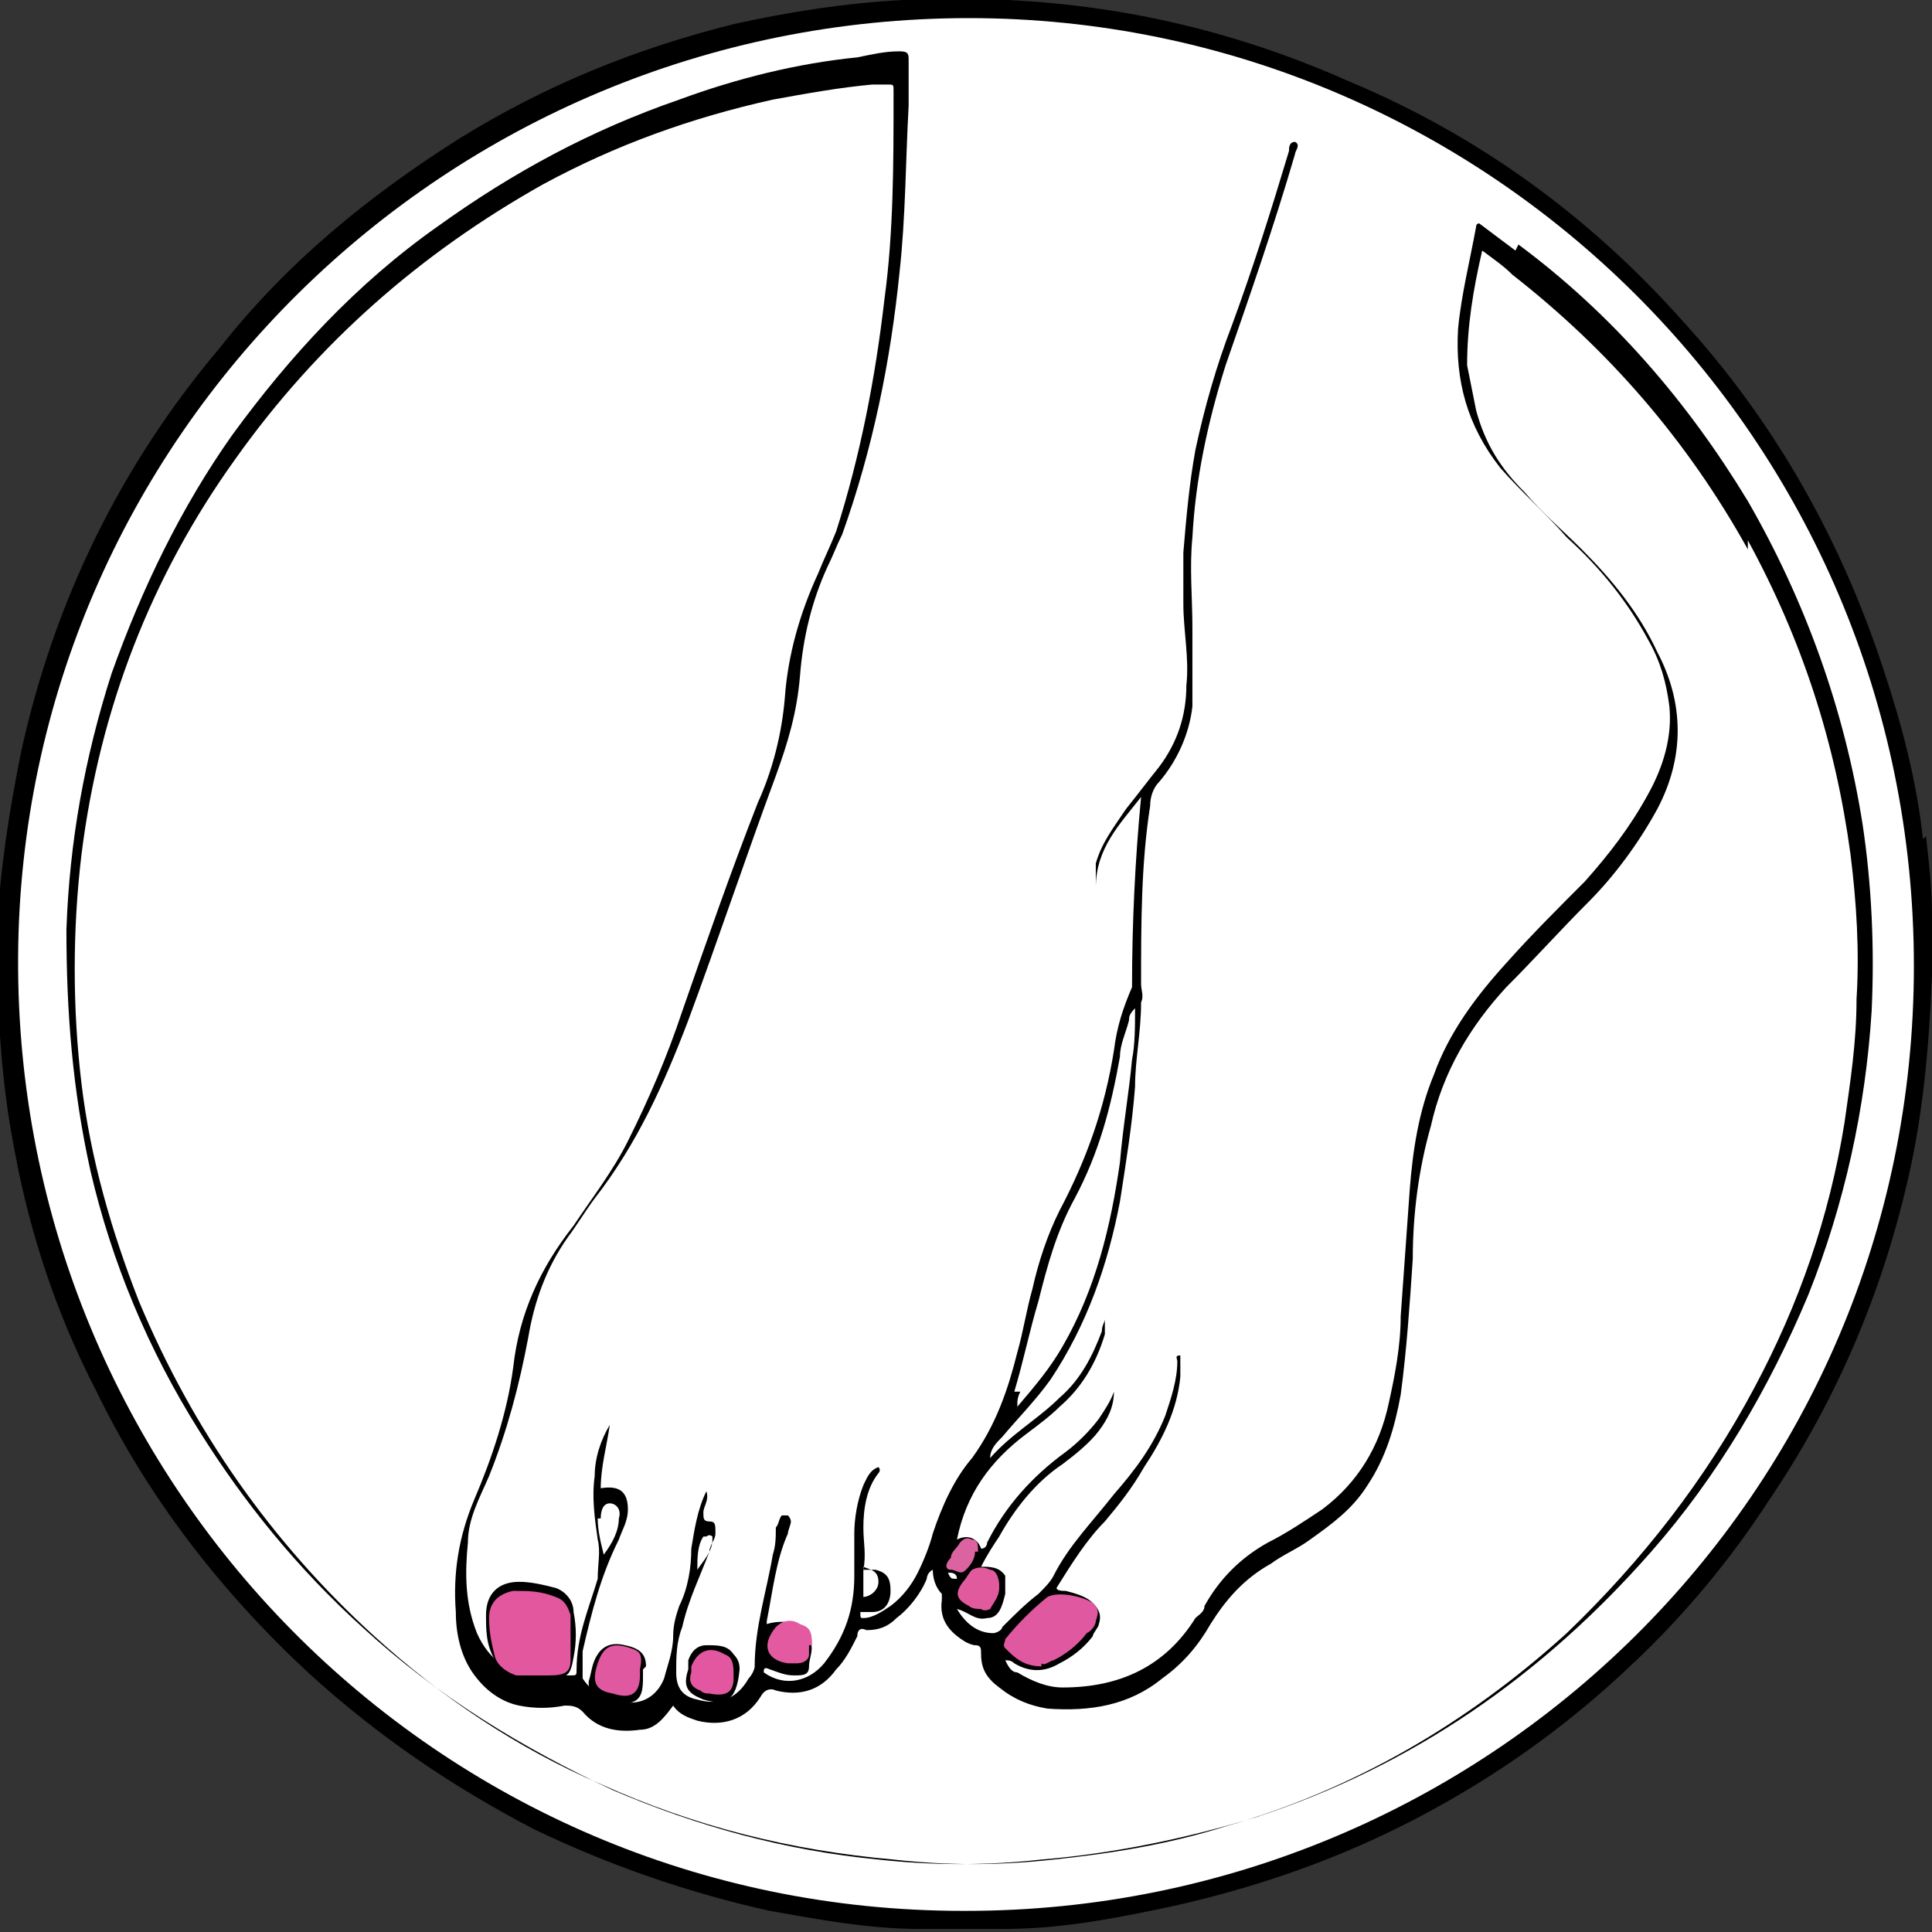 <?xml version="1.0" encoding="UTF-8"?>
<svg id="a" xmlns="http://www.w3.org/2000/svg" version="1.1" viewBox="0 0 64 64">
  <rect x="0" y="0" width="64" height="64" fill="#333333" stroke="none"/>
  <!-- Generator: Adobe Illustrator 29.4.0, SVG Export Plug-In . SVG Version: 2.1.0 Build 152)  -->
  <defs>
    <style>
      .st0 {
        fill: #e35aa0;
      }

      .st1 {
        fill: #e0589f;
      }

      .st2 {
        fill: #e25a9e;
      }

      .st3 {
        fill: #fff;
      }

      .st4 {
        fill: #e2579f;
      }

      .st5 {
        fill: #db63a0;
      }

      .st6 {
        fill: #e2579e;
      }
    </style>
  </defs>
  <circle class="st3" cx="32" cy="32" r="31.6"/>
  <g>
    <path d="M50.2,8.3c-.4-.3-.8-.6-1.2-.9,0,0-.1,0-.1.1-.2,1.1-.5,2.3-.6,3.4-.1,1.7.3,3.2,1.4,4.6.7.8,1.5,1.5,2.2,2.3,1.1,1,2,2.1,2.7,3.4.4.7.6,1.4.7,2.2.1,1-.2,2-.7,2.9-.6,1.1-1.3,2-2.1,2.9-.9.9-1.8,1.8-2.6,2.7-1,1.1-1.9,2.3-2.4,3.7-.5,1.2-.7,2.5-.8,3.8-.1,1.4-.2,2.8-.3,4.2,0,1-.2,2-.4,2.9-.3,1.4-1,2.6-2.2,3.5-.6.4-1.2.8-1.8,1.1-.9.5-1.6,1.2-2.1,2.1,0,.2-.2.3-.3.4-1,1.6-2.5,2.3-4.4,2.3-.5,0-1-.2-1.5-.5-.2,0-.3-.2-.4-.4.1,0,.2,0,.3.1.5.3,1,.3,1.5,0,.4-.2.8-.5,1.1-.9,0-.1.2-.3.2-.4.1-.3,0-.5-.2-.7-.2-.2-.5-.3-.9-.4-.1,0-.3,0-.3-.1.5-.8,1-1.6,1.6-2.2.5-.6.9-1.1,1.3-1.8.6-.9,1.1-1.9,1.2-3,0-.2,0-.5,0-.7-.2,0-.1.1-.1.2,0,.6-.2,1.2-.4,1.8-.4,1-1,1.8-1.7,2.6-.7.9-1.5,1.7-2,2.7-.1.2-.3.4-.5.6-.4.3-.8.7-1.2,1.1,0,.1-.2.2-.3.2-.5,0-.9-.3-1.2-.8.4.1.6.4,1,.3.4,0,.5-.4.6-.8,0-.2,0-.4,0-.6-.2-.3-.5-.3-.8-.3.2-.4.4-.7.6-1,.5-.9,1.2-1.8,2.1-2.4.4-.3.9-.7,1.2-1.1.3-.4.5-.8.5-1.3-.1.3-.3.6-.5.9-.3.4-.7.8-1.1,1.1-1.1.8-2,1.8-2.6,3,0,0,0,.2-.2.2-.1-.3-.4-.5-.8-.3.3-1.5,1.1-2.6,2.3-3.5.4-.3.8-.6,1.1-.9.7-.6,1.2-1.4,1.5-2.4,0-.1,0-.3,0-.5,0,.1-.1.2-.1.4-.3.8-.7,1.6-1.4,2.2-.7.7-1.6,1.2-2.3,2,0-.3.2-.5.4-.7.5-.6,1.1-1.2,1.6-1.9,1.2-1.8,1.9-3.8,2.3-5.9.2-1.3.4-2.5.5-3.8,0-.9.2-1.8.2-2.8.1-.2,0-.4,0-.6,0-2,0-4,.3-5.9,0-.3.1-.6.3-.8.6-.7,1-1.6,1.1-2.5,0-.9,0-1.7,0-2.6,0-1-.1-2,0-3,.1-1.9.5-3.8,1.1-5.7.8-2.3,1.6-4.6,2.3-7,0-.1.2-.3,0-.4-.2,0-.2.2-.2.3-.6,2-1.2,3.9-1.9,5.8-.5,1.3-.9,2.7-1.2,4.1-.2,1.1-.3,2.2-.4,3.4,0,.6,0,1.2,0,1.7,0,.9.2,1.8.1,2.7,0,1-.3,1.9-.9,2.7-.4.5-.7.9-1.1,1.4-.4.6-.8,1.1-1,1.8,0,.3,0,.4,0,.8,0-1.3.8-2.1,1.5-3-.2,2.1-.3,4.2-.3,6.3h0c-.3.7-.5,1.3-.6,2.1-.3,1.9-.9,3.6-1.8,5.3-.4.8-.7,1.7-.9,2.6-.2.7-.3,1.4-.5,2.1-.3,1.2-.7,2.4-1.5,3.5-.6.7-1,1.6-1.3,2.5-.1.4-.3.9-.5,1.3-.2.4-.5.8-.9,1.1-.3.2-.6.4-.9.4-.1,0-.1,0-.1-.2.1,0,.3,0,.4,0,.4,0,.6-.3.6-.7,0-.4-.1-.6-.5-.7-.1,0-.3,0-.4,0h0c.1-.5,0-.9,0-1.4,0-.6.1-1.3.5-1.8,0,0,.1-.1,0-.2-.3.1-.4.4-.5.6-.2.5-.3,1.1-.3,1.6,0,0,0,.2,0,.2,0,0,0,0,0,0,0,.3,0,.6,0,.9h0c0,0,0,.2,0,.3,0,1.1-.3,2-1,2.9-.5.6-1.3.8-2,.3,0-.1,0-.2.2-.1.3.1.5.2.8.2.3,0,.5,0,.5-.3,0-.3.2-.6,0-.9,0-.2-.2-.4-.4-.5-.3-.1-.7-.1-1,0,0,0,0,0,0-.1.2-1,.3-2,.7-2.9,0-.1.1-.3.1-.4,0,0,0-.1-.1-.2,0,0-.1,0-.2,0-.1.1-.1.3-.2.4,0,.3,0,.6-.1.9-.2,1.2-.6,2.4-.6,3.7,0,.1-.1.3-.2.4-.4.7-1,.9-1.7.7-.5-.1-.7-.4-.7-.9,0-.5,0-1,.2-1.5.2-.9.6-1.7.9-2.5,0-.2.2-.4.2-.6,0-.3,0-.4-.2-.4-.2,0-.2-.1-.2-.3,0-.2.2-.4.1-.7-.3.6-.4,1.3-.5,1.9,0,.6-.1,1.3-.4,1.9-.1.3-.2.6-.2,1,0,.5-.2,1-.3,1.4-.2.5-.6.8-1.1.8-.6,0-1.2-.2-1.6-.8,0-.1,0-.2,0-.4,0-.2,0-.3,0-.5.3-1.3.6-2.5,1.2-3.7.1-.3.3-.6.3-1,0-.6-.3-.8-.9-.7,0-.7.2-1.4.3-2.1-.3.5-.5,1.1-.5,1.7-.1.7,0,1.4.1,2.1.1.4,0,.8,0,1.3-.3,1-.7,1.9-.7,3,0,.2,0,.2-.2.2-.3,0-.7,0-1,0-1,0-1.7-.5-2.1-1.4-.4-1-.4-2-.3-3,0-.8.4-1.5.7-2.2.6-1.5,1-3,1.3-4.6.2-1.2.6-2.3,1.3-3.3.3-.4.6-.9.9-1.3,1.4-1.8,2.3-3.8,3.1-5.9,1-2.7,1.9-5.4,2.9-8.1.4-1.1.7-2.1.8-3.3.1-1.3.4-2.5.9-3.6.2-.4.3-.7.5-1.1,1-2.8,1.6-5.7,1.9-8.7.2-1.8.2-3.7.3-5.5,0-.5,0-1,0-1.5,0-.2,0-.3-.3-.3-.5,0-.9.1-1.4.2-2,.2-4,.7-5.9,1.4-2.9,1-5.5,2.4-8,4.2-2.7,1.9-4.9,4.3-6.8,6.9-1.7,2.4-3,5.1-4,7.9-.9,2.8-1.4,5.6-1.5,8.5,0,2.7.2,5.3.8,8,.7,3,1.9,5.9,3.6,8.6,1.5,2.4,3.3,4.6,5.4,6.5,2.5,2.3,5.3,4,8.3,5.4,2.8,1.2,5.7,2,8.8,2.3,1.8.2,3.6.2,5.4,0,2.4-.2,4.8-.7,7.1-1.4,5.2-1.7,9.5-4.7,13.1-8.8,2.2-2.5,3.9-5.4,5.2-8.5,1.2-3,1.9-6.2,2.1-9.4.1-2.1,0-4.2-.3-6.2-.6-3.8-1.9-7.4-3.8-10.7-2-3.3-4.5-6.2-7.6-8.5ZM33.6,46.1c.3-1,.5-2,.8-3,.3-1.2.6-2.3,1.2-3.4.8-1.5,1.2-3,1.5-4.7,0-.4.2-.8.3-1.2,0-.1,0-.2.2-.4,0,.6,0,1.2-.1,1.7-.1,1.1-.3,2.2-.4,3.4-.3,2.1-.8,4.2-1.9,6.1-.4.7-.9,1.3-1.5,2,0-.2,0-.3.1-.5ZM28.6,52.2c0,0,0-.2,0-.3,0,0,0,0,0,0,.2.1.5.1.5.5,0,.3-.3.5-.5.5,0,0,0,0,0,0,0-.1,0-.2,0-.3,0-.2,0-.3,0-.5ZM23.4,50.9c0,0,.1-.1.2,0,0,0,0,0,0,.1,0,.4-.3.7-.5,1,0-.4,0-.8.2-1.1ZM19.9,50.3c0-.3.1-.5.3-.5.2,0,.4.2.3.5,0,.4-.2.8-.5,1.2-.1-.4-.2-.8-.2-1.2ZM31.5,52.1c0,0,.2,0,.2.2,0,0,0,0,0,0-.2,0-.2,0-.3-.2,0,0,0,0,0,0ZM57.9,17.9c1.8,3.3,2.9,6.7,3.4,10.4.2,1.6.3,3.2.2,4.8,0,1.4-.2,2.7-.4,4.1-.5,3.1-1.5,6-3,8.8-1.6,3-3.7,5.7-6.2,8.1-3.3,3-7.1,5.2-11.3,6.4-1.9.6-3.8.9-5.7,1.1-1.8.2-3.5.2-5.3,0-3.4-.3-6.6-1.1-9.7-2.5-2.8-1.2-5.3-2.9-7.5-4.9-3.4-3.1-6-6.8-7.8-11.1-.9-2.3-1.6-4.7-1.9-7.2-.3-2.5-.3-5.1,0-7.6.6-4.8,2.3-9.2,5.1-13.1,2.7-3.8,6.1-6.8,10.2-9.1,2.4-1.3,4.9-2.2,7.6-2.8,1.1-.2,2.2-.4,3.3-.5.2,0,.3,0,.5,0,.2,0,.2,0,.2.2,0,0,0,.1,0,.2,0,2.2,0,4.5-.3,6.7-.3,2.6-.8,5.2-1.6,7.7-.2.5-.4.9-.6,1.4-.6,1.3-1,2.7-1.1,4.1-.1,1.2-.4,2.4-.9,3.5-.9,2.3-1.7,4.6-2.5,6.9-.5,1.5-1.1,2.9-1.8,4.3-.5,1-1.2,1.9-1.8,2.8-1.1,1.4-1.8,2.9-2,4.7-.2,1.5-.7,3-1.3,4.4-.5,1.2-.7,2.4-.6,3.7,0,.8.2,1.6.7,2.2.4.5.9.8,1.4.9.5.1,1,.1,1.5,0,.2,0,.4,0,.6.2.5.6,1.2.7,1.9.6.5,0,.8-.4,1.1-.8.2.3.5.4.8.5.8.2,1.6,0,2.1-.8.1-.2.3-.3.5-.2.8.2,1.5,0,2-.7.3-.3.5-.7.7-1.1,0-.2.1-.3.3-.2.4,0,.7-.1,1-.4.4-.3.8-.8,1-1.3,0,0,0-.2.2-.3,0,.3.1.6.3.8,0,0,0,.1,0,.2-.1.7.3,1.1.8,1.4,0,0,.2.1.3.1.2,0,.2.1.2.3,0,.5.2.8.6,1.1.5.4,1,.6,1.6.7,1.4.1,2.7-.1,3.8-1,.7-.5,1.2-1.1,1.6-1.8.5-.8,1.1-1.5,2-2,.4-.3.9-.5,1.3-.8.7-.5,1.4-1,1.9-1.8.6-.9.9-1.9,1.1-3,.2-1.5.3-3,.4-4.5,0-1.5.2-3,.6-4.4.4-1.8,1.3-3.3,2.5-4.6.9-.9,1.8-1.9,2.7-2.8.9-.9,1.7-2,2.3-3.1.9-1.7.9-3.5,0-5.2-.6-1.3-1.5-2.4-2.5-3.4-.6-.6-1.3-1.2-1.9-1.9-.8-.8-1.3-1.6-1.6-2.7-.1-.5-.2-1-.3-1.5,0-1.3.2-2.5.5-3.8.4.3.7.5,1,.8,3.2,2.5,5.8,5.5,7.8,9.1Z"/>
    <path d="M63.7,27.8c-.2-1.9-.7-3.8-1.3-5.6-1.4-4.3-3.6-8.2-6.6-11.5-3.1-3.5-6.8-6.2-11.1-8C41.1,1.1,37.4.2,33.4,0c-1.2,0-2.3,0-3.5,0-1.9.1-3.8.4-5.6.8-3.2.8-6.2,2-9.1,3.8-3,1.9-5.7,4.1-7.9,6.9-3.3,3.9-5.5,8.4-6.6,13.4-.4,2-.7,3.9-.8,5.9,0,2.5.1,4.9.6,7.4.5,2.7,1.4,5.4,2.7,7.9,1.7,3.5,4.1,6.6,7,9.3,2.3,2.1,4.8,3.8,7.5,5.2,2.5,1.2,5.1,2.1,7.8,2.7,1.7.3,3.3.6,5,.6h0s0,0,0,0h2.7s0,0,0,0h0,0c1.5,0,2.9-.2,4.4-.5,3.2-.6,6.3-1.6,9.2-3.1,2.7-1.4,5.1-3.1,7.3-5.2,1.7-1.6,3.2-3.4,4.5-5.4,2.1-3.1,3.6-6.5,4.5-10.2.6-2.4.8-4.8.9-7.2,0-.7,0-1.3,0-2,0-.9-.1-1.7-.2-2.6ZM31.9,63.3c-17.4,0-31.4-14.2-31.3-31.6C.7,14.5,14.8.6,32.1.6c17.1,0,31.3,13.9,31.3,31.4,0,17.5-14.2,31.3-31.4,31.3Z"/>
    <path d="M18.4,52.6c-.4-.1-.8-.2-1.2-.2-.7,0-1.1.4-1.1,1.1,0,.5,0,1,.3,1.5.1.2.3.4.6.5.3.1.6.2.9.1.1,0,.2,0,.3,0,.6,0,.7-.1.8-.7.1-.5.1-1,0-1.5,0-.4-.3-.7-.6-.8Z"/>
    <path d="M21.4,55.2c0-.4-.2-.6-.7-.7-.4-.1-.7,0-.9.3-.2.3-.2.6-.3.9,0,.1,0,.3.1.4.4.3.8.4,1.3.3.4-.1.4-.5.4-.9,0,0,0,0,0,0h0c0,0,0-.1,0-.2Z"/>
    <path d="M23.4,54.5c-.3,0-.5.2-.6.5,0,0,0,.2,0,.3-.2.6,0,.8.5,1,.7.2,1.1.1,1.2-1,0-.1,0-.3-.2-.5-.2-.3-.5-.3-.9-.3Z"/>
  </g>
  <path class="st1" d="M34.5,55.2c-.6,0-.9-.3-1.2-.6-.1-.1,0-.2,0-.3.4-.5.9-1,1.4-1.4.4-.2,1.2,0,1.5.2.2.2.2.3.1.6,0,.1-.1.3-.3.4-.3.4-.7.7-1.1.9-.1,0-.3.2-.4.1Z"/>
  <path class="st2" d="M33.1,52.6c0,.3-.2.5-.3.7,0,0-.2.1-.3,0-.1,0-.3,0-.4-.1-.4-.2-.5-.4-.2-.8.1-.1.2-.3.3-.4.2-.1.4-.1.6,0,.2,0,.3.3.3.5Z"/>
  <path class="st5" d="M32.3,51.4c0,.2-.1.4-.3.6-.2.2-.3,0-.5,0-.2,0-.2-.2,0-.4,0-.2.2-.3.3-.5.1-.1.2-.2.4-.1.2,0,.2.2.2.4Z"/>
  <path class="st0" d="M26.8,54.5c0,0,0,.2,0,.3,0,.2-.2.3-.4.3,0,0-.2,0-.3,0-.7-.1-.9-.6-.4-1.2.2-.2.5-.3.8-.1.3.1.4.2.4.7Z"/>
  <path class="st6" d="M17.9,55.5c-.3,0-.5,0-.8,0-.3-.1-.6-.3-.7-.6-.1-.4-.2-.8-.2-1.3,0-.5.3-.8.8-.9.5,0,.9,0,1.4.2.3.1.4.3.5.6,0,.5,0,1,0,1.5,0,.4-.2.5-.7.5,0,0-.2,0-.3,0Z"/>
  <path class="st1" d="M21.2,55.4s0,0,0,.1c0,.6-.3.8-.9.6-.6-.1-.7-.4-.5-1,.2-.6.5-.7,1.1-.5.3.1.4.2.3.7Z"/>
  <path class="st4" d="M24.3,55.5s0,0,0,.1c0,.5-.3.6-.8.5-.1,0-.2,0-.3-.1-.3-.1-.4-.3-.3-.6,0,0,0-.1,0-.2.2-.5.6-.7,1.1-.4.3.1.3.4.3.7Z"/>
</svg>